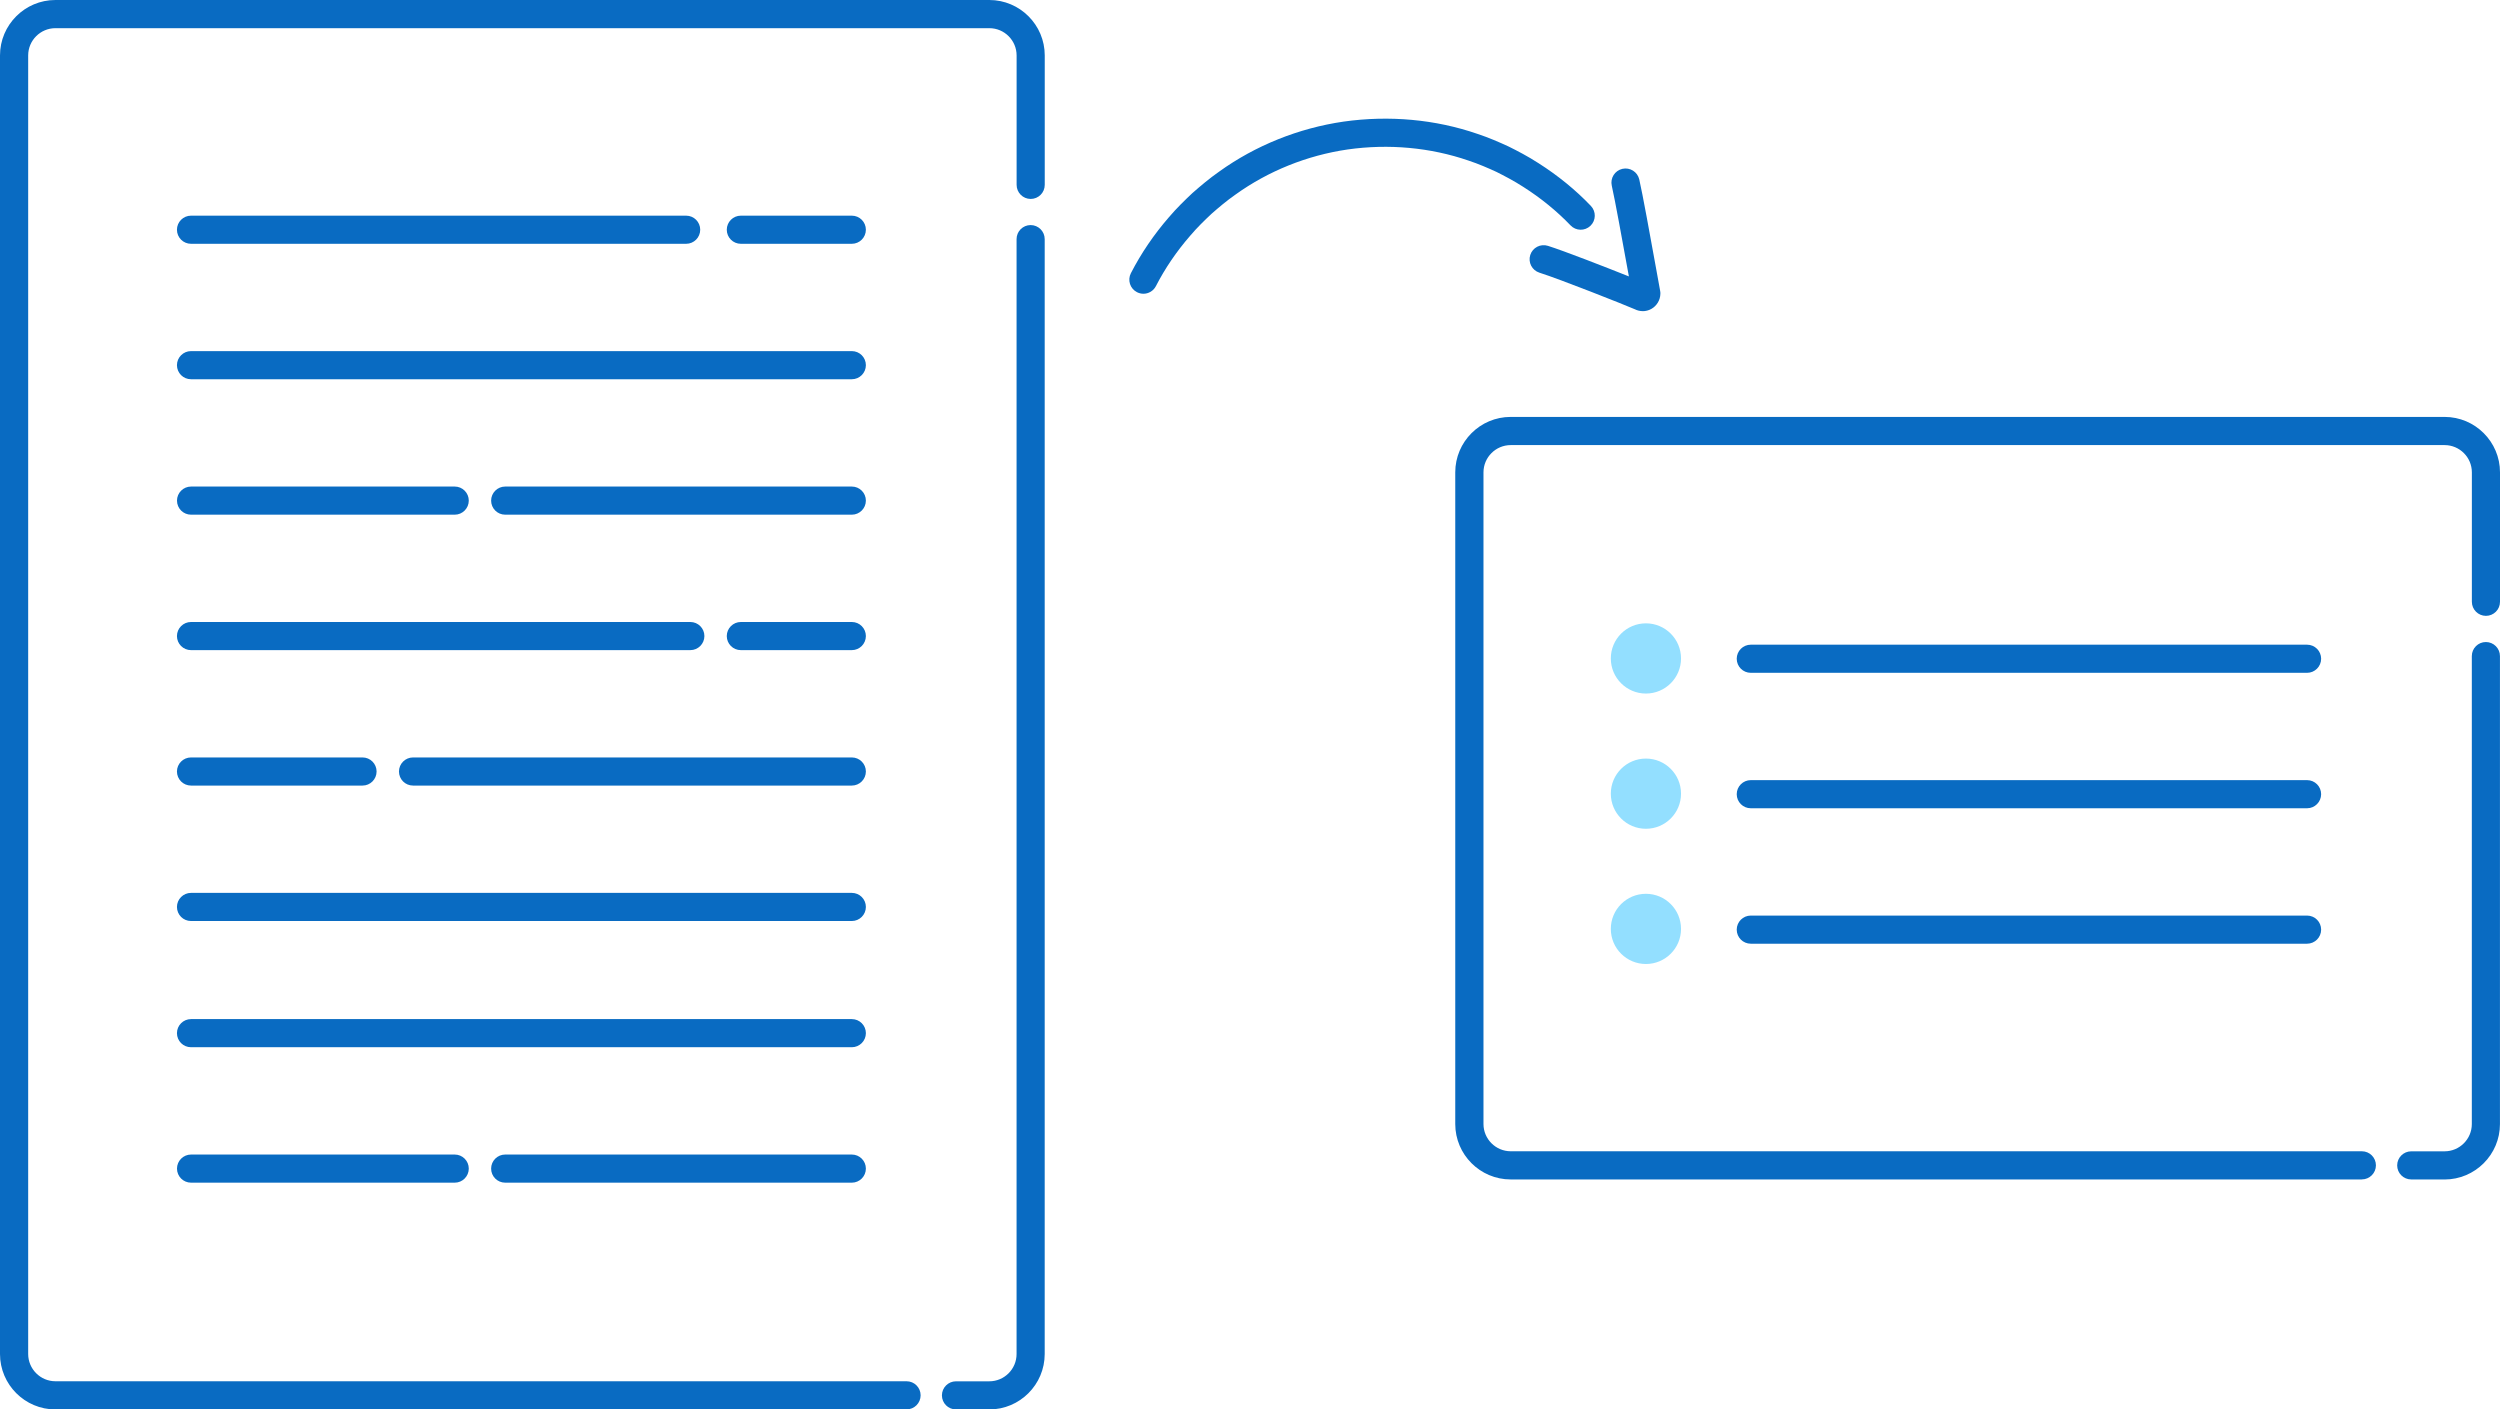 <?xml version="1.0" encoding="UTF-8"?><svg id="_レイヤー_2" xmlns="http://www.w3.org/2000/svg" viewBox="0 0 574.04 323.63"><defs><style>.cls-1{fill:#93dfff;}.cls-1,.cls-2{stroke-width:0px;}.cls-2{fill:#096bc2;}</style></defs><g id="_レイヤー_1-2"><path class="cls-2" d="m208.16,323.63H12.73c-7.02,0-12.73-5.71-12.73-12.73V12.73C0,5.71,5.71,0,12.73,0h214.43c7.02,0,12.73,5.71,12.73,12.73v29.72c0,1.79-1.45,3.23-3.23,3.23s-3.23-1.45-3.23-3.23V12.73c0-3.45-2.81-6.26-6.26-6.26H12.73c-3.45,0-6.26,2.81-6.26,6.26v298.17c0,3.45,2.81,6.26,6.26,6.26h195.43c1.79,0,3.23,1.45,3.23,3.23s-1.45,3.23-3.23,3.23Z"/><path class="cls-2" d="m227.16,323.63h-7.65c-1.79,0-3.23-1.45-3.23-3.23s1.45-3.23,3.23-3.23h7.65c3.45,0,6.26-2.81,6.26-6.26V54.91c0-1.79,1.45-3.23,3.23-3.23s3.23,1.45,3.23,3.23v255.99c0,7.02-5.71,12.73-12.73,12.73Z"/><path class="cls-2" d="m195.59,149.28h-25.48c-1.79,0-3.23-1.45-3.23-3.23s1.45-3.23,3.23-3.23h25.48c1.79,0,3.23,1.45,3.23,3.23s-1.45,3.23-3.23,3.23Z"/><path class="cls-2" d="m158.52,149.28H43.86c-1.79,0-3.23-1.45-3.23-3.23s1.45-3.23,3.23-3.23h114.65c1.79,0,3.23,1.45,3.23,3.23s-1.45,3.23-3.23,3.23Z"/><path class="cls-2" d="m195.59,118.18h-79.59c-1.79,0-3.23-1.45-3.23-3.23s1.45-3.23,3.23-3.23h79.59c1.79,0,3.23,1.45,3.23,3.23s-1.45,3.23-3.23,3.23Z"/><path class="cls-2" d="m104.41,118.18h-60.54c-1.79,0-3.23-1.45-3.23-3.23s1.45-3.23,3.23-3.23h60.54c1.79,0,3.23,1.45,3.23,3.23s-1.45,3.23-3.23,3.23Z"/><path class="cls-2" d="m195.59,180.38h-100.75c-1.79,0-3.23-1.45-3.23-3.23s1.45-3.23,3.23-3.23h100.75c1.79,0,3.23,1.45,3.23,3.23s-1.45,3.23-3.23,3.23Z"/><path class="cls-2" d="m83.24,180.38h-39.38c-1.79,0-3.23-1.45-3.23-3.23s1.45-3.23,3.23-3.23h39.38c1.79,0,3.23,1.45,3.23,3.23s-1.45,3.23-3.23,3.23Z"/><path class="cls-2" d="m195.59,55.98h-25.48c-1.79,0-3.23-1.45-3.23-3.23s1.45-3.23,3.23-3.23h25.48c1.79,0,3.23,1.45,3.23,3.23s-1.45,3.23-3.23,3.23Z"/><path class="cls-2" d="m157.55,55.98H43.86c-1.79,0-3.23-1.45-3.23-3.23s1.45-3.23,3.23-3.23h113.69c1.79,0,3.23,1.45,3.23,3.23s-1.45,3.23-3.23,3.23Z"/><path class="cls-2" d="m195.59,211.48H43.86c-1.79,0-3.23-1.45-3.23-3.23s1.45-3.23,3.23-3.23h151.73c1.79,0,3.23,1.45,3.23,3.23s-1.45,3.23-3.23,3.23Z"/><path class="cls-2" d="m195.59,87.08H43.86c-1.79,0-3.23-1.45-3.23-3.23s1.45-3.23,3.23-3.23h151.73c1.79,0,3.23,1.45,3.23,3.23s-1.45,3.23-3.23,3.23Z"/><path class="cls-2" d="m195.59,271.56h-79.59c-1.79,0-3.23-1.45-3.23-3.23s1.45-3.23,3.23-3.23h79.59c1.79,0,3.23,1.45,3.23,3.23s-1.45,3.23-3.23,3.23Z"/><path class="cls-2" d="m104.41,271.56h-60.54c-1.79,0-3.23-1.45-3.23-3.23s1.45-3.23,3.23-3.23h60.54c1.79,0,3.23,1.45,3.23,3.23s-1.45,3.23-3.23,3.23Z"/><path class="cls-2" d="m195.59,240.46H43.86c-1.79,0-3.23-1.45-3.23-3.23s1.45-3.23,3.23-3.23h151.73c1.79,0,3.23,1.45,3.23,3.23s-1.45,3.23-3.23,3.23Z"/><path class="cls-2" d="m542.31,270.82h-195.43c-7.02,0-12.73-5.71-12.73-12.73V108.46c0-7.02,5.71-12.73,12.73-12.73h214.43c7.02,0,12.73,5.71,12.73,12.73v29.72c0,1.79-1.45,3.23-3.23,3.23s-3.23-1.45-3.23-3.23v-29.72c0-3.45-2.81-6.26-6.26-6.26h-214.43c-3.45,0-6.26,2.81-6.26,6.26v149.63c0,3.45,2.81,6.26,6.26,6.26h195.43c1.79,0,3.23,1.45,3.23,3.23s-1.45,3.23-3.23,3.23Z"/><path class="cls-2" d="m561.31,270.82h-7.65c-1.79,0-3.23-1.45-3.23-3.23s1.45-3.23,3.23-3.23h7.65c3.45,0,6.26-2.81,6.26-6.26v-107.45c0-1.79,1.45-3.23,3.23-3.23s3.23,1.45,3.23,3.23v107.45c0,7.02-5.71,12.73-12.73,12.73Z"/><path class="cls-2" d="m529.74,216.69h-127.73c-1.79,0-3.23-1.45-3.23-3.23s1.45-3.23,3.23-3.23h127.73c1.79,0,3.23,1.45,3.23,3.23s-1.45,3.23-3.23,3.23Z"/><path class="cls-2" d="m529.74,154.49h-127.73c-1.79,0-3.23-1.45-3.23-3.23s1.45-3.23,3.23-3.23h127.73c1.79,0,3.23,1.45,3.23,3.23s-1.45,3.23-3.23,3.23Z"/><path class="cls-2" d="m529.74,185.59h-127.73c-1.79,0-3.23-1.45-3.23-3.23s1.45-3.23,3.23-3.23h127.73c1.79,0,3.23,1.45,3.23,3.23s-1.45,3.23-3.23,3.23Z"/><path class="cls-2" d="m262.55,67.45c-.5,0-1-.12-1.48-.36-1.59-.82-2.22-2.77-1.4-4.36,2.34-4.55,5.28-8.88,8.74-12.86,1.74-2.05,3.7-3.95,5.38-5.53.03-.02.05-.05.08-.07,1.73-1.52,3.81-3.29,6.06-4.86,8.34-6,18.23-9.98,28.59-11.49,10.46-1.48,21.08-.51,30.73,2.82,2.59.85,5.07,1.94,7.15,2.9,1.98.98,4.45,2.26,6.87,3.83,4.46,2.84,8.52,6.14,12.02,9.81,1.24,1.29,1.19,3.34-.1,4.57-1.29,1.24-3.34,1.19-4.57-.1-3.15-3.29-6.8-6.26-10.85-8.84-2.16-1.4-4.43-2.57-6.16-3.44-1.83-.84-4.1-1.84-6.42-2.6-8.74-3.01-18.32-3.89-27.75-2.55-9.32,1.36-18.23,4.95-25.77,10.37-2.01,1.4-3.89,3-5.48,4.4-1.62,1.52-3.33,3.18-4.87,5-3.15,3.62-5.8,7.51-7.9,11.6-.57,1.12-1.71,1.76-2.88,1.76Z"/><path class="cls-2" d="m377.19,71.44c-.63,0-1.26-.15-1.83-.44-2.43-1.05-17.15-6.89-21.89-8.39-1.7-.54-2.64-2.36-2.1-4.06.54-1.7,2.36-2.64,4.06-2.1,3.76,1.19,13.07,4.82,18.59,7.02-.04-.25-.09-.5-.14-.75-1.3-7.16-3.08-16.97-3.79-20.07-.4-1.74.69-3.48,2.43-3.88,1.74-.4,3.48.69,3.88,2.43.75,3.25,2.54,13.14,3.85,20.37.37,2.02.69,3.83.95,5.24.04.21.06.42.05.63-.02,1.45-.82,2.79-2.09,3.5-.61.34-1.29.51-1.97.51Z"/><circle class="cls-1" cx="377.93" cy="151.19" r="8.06"/><circle class="cls-1" cx="377.93" cy="182.24" r="8.06"/><circle class="cls-1" cx="377.93" cy="213.29" r="8.06"/></g></svg>